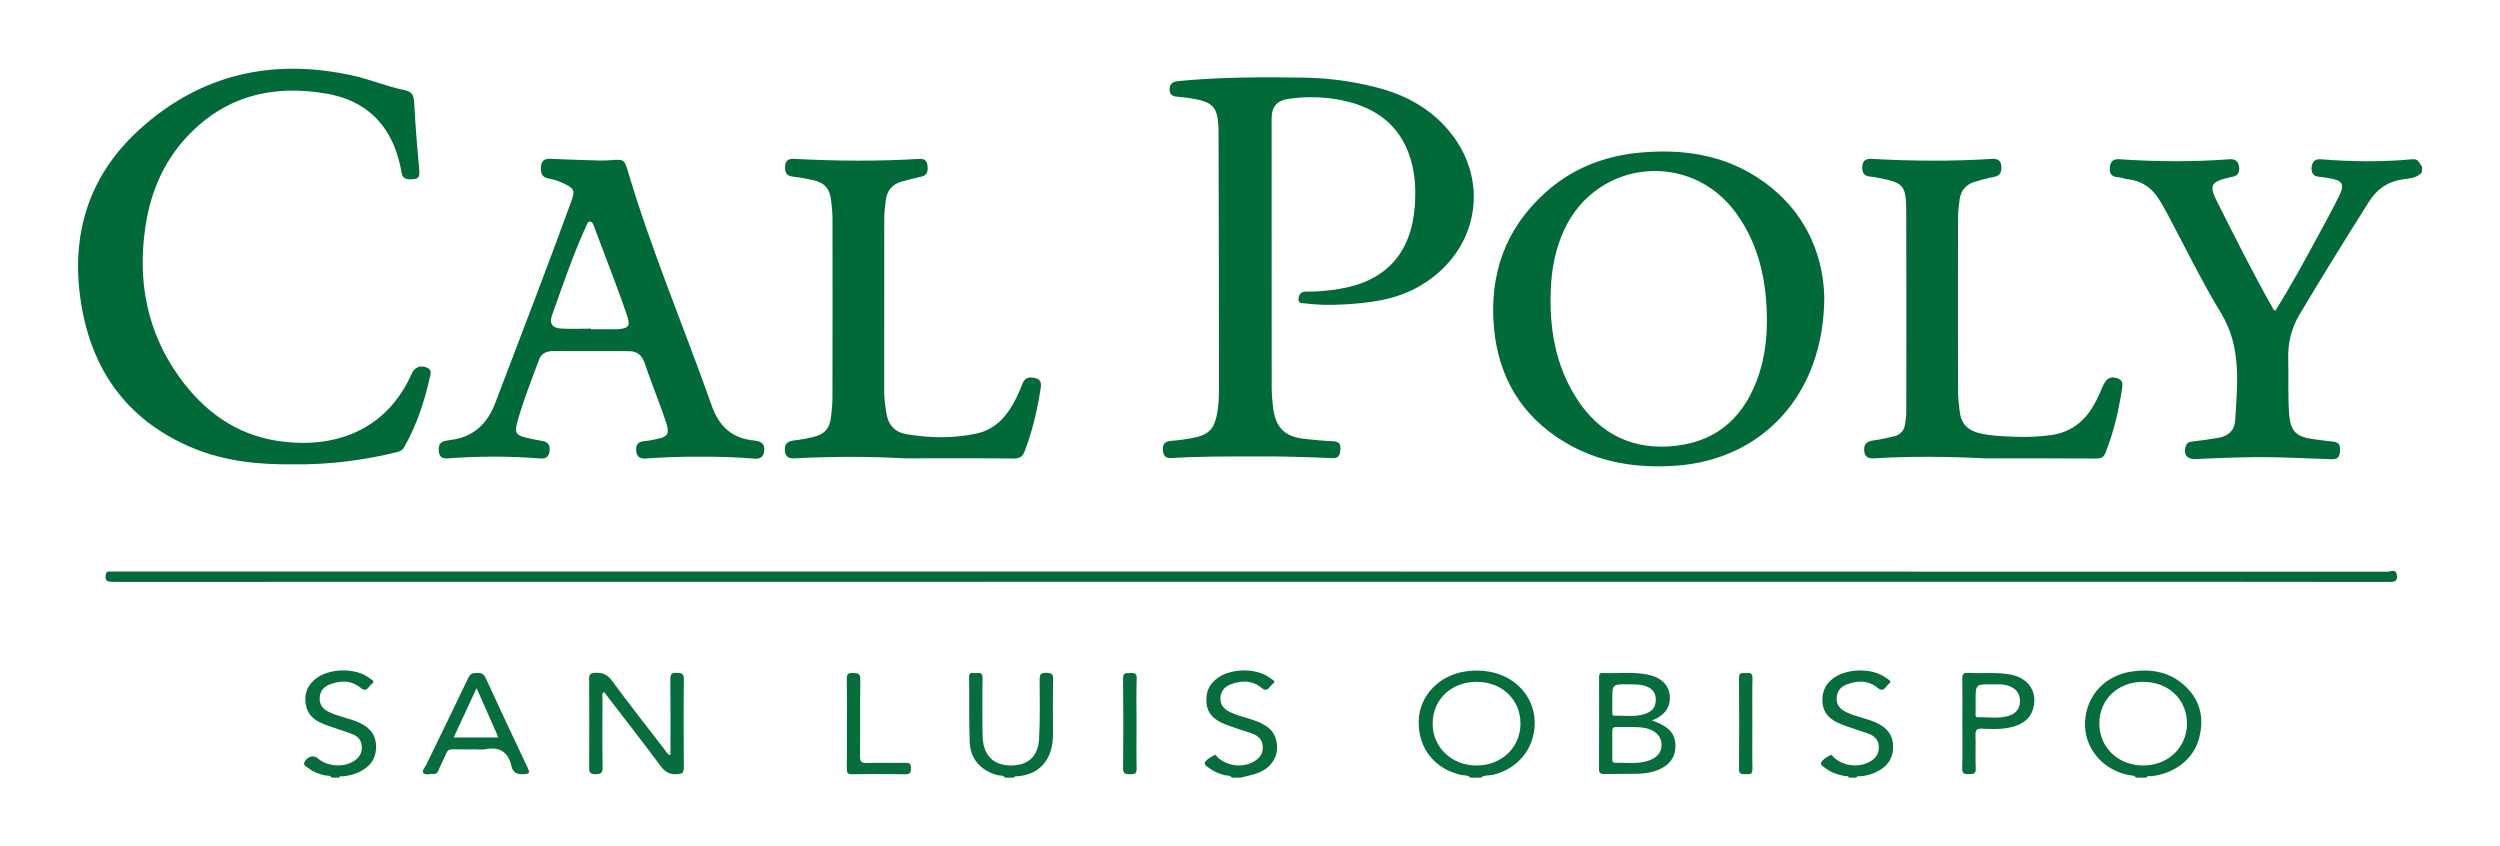 <?xml version="1.0" encoding="utf-8"?>
<!-- Generator: Adobe Illustrator 16.0.4, SVG Export Plug-In . SVG Version: 6.00 Build 0)  -->
<!DOCTYPE svg PUBLIC "-//W3C//DTD SVG 1.1//EN" "http://www.w3.org/Graphics/SVG/1.1/DTD/svg11.dtd">
<svg version="1.1" id="Layer_1" xmlns="http://www.w3.org/2000/svg" xmlns:xlink="http://www.w3.org/1999/xlink" x="0px" y="0px"
	 width="383.98px" height="130px" viewBox="836.099 452.333 383.98 130" enable-background="new 836.099 452.333 383.98 130"
	 xml:space="preserve">
<g id="kSu788.tif">
	<g>
		<path fill-rule="evenodd" clip-rule="evenodd" fill="#026A38" d="M1208.089,478.797c-0.777,0.925-1.936,0.93-2.963,1.081
			c-2.297,0.339-3.948,1.496-5.17,3.432c-3.617,5.728-7.187,11.484-10.654,17.304c-1.249,2.098-1.813,4.347-1.748,6.789
			c0.076,2.862-0.071,5.728,0.147,8.59c0.188,2.47,1.034,3.414,3.497,3.756c1.119,0.155,2.238,0.311,3.361,0.431
			c0.977,0.104,0.977,0.82,0.938,1.498c-0.039,0.686-0.286,1.232-1.167,1.192c-2.26-0.103-4.521-0.153-6.78-0.244
			c-4.75-0.191-9.495-0.011-14.239,0.217c-1.232,0.06-1.839-0.634-1.56-1.784c0.125-0.513,0.365-0.836,0.979-0.901
			c1.383-0.146,2.761-0.355,4.133-0.59c1.465-0.249,2.447-1.114,2.537-2.615c0.338-5.651,1.03-11.272-2.19-16.568
			c-3.025-4.974-5.562-10.244-8.315-15.383c-0.285-0.53-0.598-1.045-0.893-1.57c-1.118-1.984-2.696-3.303-5.042-3.562
			c-0.558-0.062-1.1-0.302-1.656-0.336c-1.054-0.066-1.231-0.736-1.142-1.561c0.09-0.814,0.497-1.247,1.435-1.184
			c5.647,0.38,11.298,0.433,16.945,0.001c0.931-0.07,1.349,0.373,1.462,1.173c0.112,0.803-0.162,1.416-1.085,1.53
			c-0.148,0.019-0.293,0.068-0.439,0.104c-2.833,0.675-3.132,1.189-1.834,3.755c2.749,5.437,5.459,10.896,8.472,16.194
			c0.108,0.189,0.164,0.434,0.469,0.511c2.269-3.659,4.352-7.438,6.401-11.237c1.144-2.117,2.316-4.222,3.378-6.38
			c0.894-1.817,0.531-2.399-1.477-2.726c-0.52-0.085-1.041-0.19-1.565-0.223c-0.936-0.06-1.258-0.637-1.185-1.445
			c0.071-0.792,0.46-1.329,1.396-1.253c4.705,0.385,9.414,0.435,14.116-0.002c0.941-0.087,1.036,0.639,1.437,1.102
			C1208.089,478.193,1208.089,478.495,1208.089,478.797z"/>
		<path fill-rule="evenodd" clip-rule="evenodd" fill="#086D3C" d="M1164.2,571.778c-0.343-0.438-0.878-0.327-1.323-0.428
			c-4.025-0.916-6.727-4.283-6.53-8.184c0.204-4.044,3.106-7.119,7.228-7.704c2.848-0.404,5.509,0.025,7.753,1.9
			c2.673,2.233,3.41,5.156,2.509,8.455c-0.854,3.125-3.753,5.333-7.264,5.732c-0.266,0.03-0.62-0.163-0.789,0.228
			C1165.256,571.778,1164.728,571.778,1164.2,571.778z M1158.542,563.422c-0.01,3.683,2.822,6.441,6.655,6.484
			c3.865,0.043,6.809-2.748,6.808-6.456c-0.001-3.679-2.849-6.386-6.722-6.39C1161.397,557.057,1158.551,559.742,1158.542,563.422z"
			/>
		<path fill-rule="evenodd" clip-rule="evenodd" fill="#086D3C" d="M1061.942,571.778c-0.389-0.444-0.961-0.312-1.443-0.424
			c-4.135-0.951-6.654-4.194-6.49-8.413c0.148-3.808,3.147-6.896,7.188-7.487c1.559-0.229,3.079-0.157,4.581,0.26
			c3.716,1.032,6.139,4.212,6.039,7.883c-0.104,3.8-2.629,6.827-6.396,7.737c-0.631,0.152-1.335,0.002-1.894,0.444
			C1062.998,571.778,1062.47,571.778,1061.942,571.778z M1062.925,557.061c-3.888-0.007-6.743,2.663-6.782,6.343
			c-0.039,3.686,2.916,6.522,6.774,6.504c3.828-0.02,6.708-2.781,6.714-6.438C1069.636,559.785,1066.793,557.067,1062.925,557.061z"
			/>
		<path fill-rule="evenodd" clip-rule="evenodd" fill="#086D3C" d="M990.453,571.778c-0.258-0.434-0.739-0.282-1.104-0.378
			c-2.578-0.677-4.219-2.46-4.315-5.12c-0.121-3.31-0.043-6.627-0.088-9.941c-0.014-0.969,0.663-0.565,1.096-0.626
			c0.567-0.079,0.988-0.048,0.971,0.776c-0.054,2.599-0.021,5.198-0.018,7.797c0,0.452,0.007,0.904,0.033,1.355
			c0.161,2.734,1.634,4.206,4.254,4.261c2.624,0.055,4.267-1.336,4.411-4.067c0.16-3.043,0.108-6.099,0.086-9.148
			c-0.005-0.776,0.193-1.013,0.987-1.012c0.801,0.002,1.11,0.144,1.089,1.041c-0.065,2.748-0.045,5.499-0.02,8.248
			c0.041,4.316-2.354,6.508-5.801,6.616c-0.077,0.002-0.149,0.13-0.224,0.198C991.357,571.778,990.905,571.778,990.453,571.778z"/>
		<path fill-rule="evenodd" clip-rule="evenodd" fill="#086D3C" d="M887.064,571.778c-0.314-0.418-0.821-0.263-1.229-0.378
			c-0.807-0.228-1.599-0.487-2.242-1.013c-0.328-0.268-1.114-0.46-0.654-1.138c0.557-0.821,1.371-0.959,1.958-0.448
			c1.445,1.257,3.848,1.458,5.497,0.463c0.838-0.505,1.31-1.205,1.279-2.22c-0.03-1.002-0.587-1.629-1.449-1.957
			c-1.367-0.521-2.779-0.925-4.147-1.441c-1.332-0.504-2.532-1.196-2.925-2.728c-0.422-1.646-0.026-3.068,1.255-4.187
			c2.077-1.814,6.289-1.921,8.453-0.225c0.256,0.201,0.947,0.455,0.35,0.868c-0.464,0.321-0.771,1.388-1.653,0.657
			c-1.514-1.252-3.165-1.229-4.874-0.547c-0.906,0.362-1.444,1.035-1.484,2.066c-0.041,1.052,0.51,1.684,1.387,2.119
			c1.422,0.707,3.009,0.946,4.462,1.559c1.64,0.69,2.784,1.77,2.814,3.7c0.031,1.978-0.971,3.252-2.706,4.034
			c-0.761,0.343-1.56,0.542-2.395,0.598c-0.205,0.014-0.465-0.085-0.565,0.216C887.818,571.778,887.441,571.778,887.064,571.778z"/>
		<path fill-rule="evenodd" clip-rule="evenodd" fill="#086D3C" d="M1025.293,571.778c-0.261-0.422-0.737-0.283-1.105-0.385
			c-0.77-0.215-1.511-0.477-2.154-0.946c-0.376-0.274-1.071-0.589-0.854-1.03c0.235-0.479,0.888-0.78,1.402-1.083
			c0.288-0.17,0.413,0.219,0.591,0.374c1.493,1.313,3.765,1.576,5.475,0.615c0.88-0.495,1.434-1.185,1.405-2.262
			c-0.028-1.061-0.648-1.675-1.544-2.013c-1.37-0.517-2.792-0.9-4.154-1.434c-2.279-0.892-3.102-2.141-2.946-4.251
			c0.079-1.078,0.569-1.936,1.367-2.631c2.071-1.806,6.294-1.925,8.453-0.216c0.243,0.193,0.979,0.438,0.355,0.856
			c-0.468,0.315-0.771,1.399-1.67,0.648c-1.472-1.229-3.103-1.203-4.781-0.581c-0.96,0.356-1.551,1.078-1.587,2.131
			c-0.035,1.023,0.545,1.67,1.425,2.11c1.354,0.679,2.862,0.911,4.254,1.481c1.335,0.548,2.485,1.274,2.869,2.791
			c0.57,2.254-0.485,4.224-2.806,5.104c-0.848,0.322-1.757,0.484-2.638,0.719C1026.197,571.778,1025.745,571.778,1025.293,571.778z"
			/>
		<path fill-rule="evenodd" clip-rule="evenodd" fill="#086D3C" d="M1120.084,571.778c-0.128-0.342-0.443-0.206-0.678-0.255
			c-0.964-0.201-1.903-0.471-2.713-1.051c-0.386-0.276-1.074-0.61-0.88-1.032c0.223-0.482,0.87-0.798,1.381-1.106
			c0.284-0.171,0.424,0.216,0.606,0.374c1.521,1.314,3.762,1.572,5.474,0.62c0.889-0.494,1.422-1.186,1.397-2.262
			c-0.023-1.063-0.633-1.679-1.53-2.017c-1.37-0.516-2.79-0.899-4.15-1.434c-2.202-0.865-3.048-2.062-2.98-4.016
			c0.04-1.157,0.515-2.107,1.38-2.86c2.075-1.804,6.276-1.934,8.454-0.241c0.253,0.196,0.958,0.449,0.375,0.865
			c-0.457,0.326-0.77,1.398-1.646,0.676c-1.517-1.251-3.165-1.229-4.877-0.562c-0.911,0.354-1.457,1.03-1.503,2.056
			c-0.046,1.041,0.492,1.687,1.373,2.129c1.42,0.714,3.003,0.959,4.461,1.561c1.904,0.784,2.839,2.021,2.838,3.802
			c-0.002,1.974-1.057,3.228-2.796,3.98c-0.728,0.315-1.492,0.507-2.29,0.558c-0.205,0.013-0.466-0.086-0.564,0.216
			C1120.838,571.778,1120.461,571.778,1120.084,571.778z"/>
		<path fill-rule="evenodd" clip-rule="evenodd" fill="#026A38" d="M1029.265,522.445c-5.012,0-9.084-0.03-13.148,0.244
			c-0.929,0.062-1.319-0.276-1.395-1.142c-0.076-0.879,0.177-1.42,1.188-1.497c1.198-0.092,2.399-0.251,3.577-0.489
			c2.309-0.469,3.148-1.423,3.563-3.767c0.218-1.232,0.271-2.475,0.271-3.715c-0.008-13.081-0.01-26.162-0.064-39.243
			c-0.018-4.211-0.698-4.905-4.841-5.493c-0.447-0.063-0.899-0.092-1.35-0.13c-0.725-0.06-1.343-0.195-1.324-1.152
			c0.017-0.935,0.532-1.201,1.363-1.28c6.465-0.619,12.945-0.627,19.429-0.523c3.63,0.058,7.208,0.557,10.729,1.43
			c4.219,1.047,7.988,2.946,10.93,6.211c7.053,7.829,5.137,19.066-4.06,24.386c-3.69,2.135-7.73,2.597-11.846,2.82
			c-1.922,0.104-3.844,0.066-5.758-0.172c-0.431-0.054-1.028,0.046-0.99-0.62c0.035-0.62,0.274-1.193,1.08-1.185
			c1.737,0.02,3.459-0.14,5.176-0.417c7.145-1.155,11.065-5.473,11.602-12.722c0.157-2.124,0.099-4.222-0.391-6.288
			c-1.353-5.71-5.179-8.806-10.744-9.956c-2.634-0.545-5.306-0.615-7.984-0.27c-2.05,0.264-2.871,1.125-2.872,3.18
			c-0.004,13.722-0.004,27.444,0.014,41.166c0.002,1.09,0.098,2.186,0.239,3.267c0.384,2.938,1.809,4.323,4.771,4.65
			c1.497,0.165,2.999,0.307,4.502,0.372c0.982,0.042,1.1,0.63,1.029,1.36c-0.068,0.695-0.196,1.272-1.201,1.232
			C1036.617,522.536,1032.473,522.383,1029.265,522.445z"/>
		<path fill-rule="evenodd" clip-rule="evenodd" fill="#026A38" d="M881.038,523.653c-5.138,0.049-10.318-0.44-15.254-2.485
			c-9.55-3.958-15.163-11.163-17.043-21.191c-2.007-10.7,0.542-20.235,8.7-27.683c9.418-8.596,20.574-11.104,32.973-8.324
			c2.61,0.585,5.089,1.653,7.697,2.175c1.353,0.271,1.547,0.847,1.608,2.019c0.182,3.461,0.467,6.918,0.778,10.37
			c0.071,0.786-0.052,1.266-0.892,1.32c-0.8,0.052-1.64,0.114-1.823-0.99c-0.236-1.414-0.608-2.791-1.157-4.117
			c-1.93-4.669-5.557-7.199-10.406-8.038c-8.261-1.429-15.584,0.376-21.44,6.663c-3.601,3.865-5.567,8.563-6.34,13.736
			c-1.246,8.34,0.194,16.145,5.164,23.087c3.762,5.253,8.713,8.906,15.215,9.87c8.355,1.238,16.57-1.374,20.555-10.42
			c0.444-1.008,1.558-1.306,2.501-0.741c0.418,0.249,0.415,0.59,0.334,0.972c-0.828,3.882-2.044,7.622-4.006,11.095
			c-0.24,0.427-0.564,0.662-1.036,0.779C891.912,523.053,886.585,523.727,881.038,523.653z"/>
		<path fill-rule="evenodd" clip-rule="evenodd" fill="#026A38" d="M1116.296,497.977c-0.043,14.925-9.48,24.948-22.787,25.884
			c-6.081,0.428-11.887-0.48-17.159-3.666c-6.55-3.957-10.083-9.897-10.783-17.458c-0.759-8.185,1.702-15.257,7.883-20.824
			c4.17-3.756,9.182-5.683,14.734-6.159c6.135-0.526,12.067,0.257,17.394,3.563C1113.072,483.971,1116.133,491.054,1116.296,497.977
			z M1107.481,501.329c-0.043-5.882-1.225-11.446-4.756-16.299c-6.966-9.573-21.248-8.223-26.315,2.468
			c-1.41,2.975-2.004,6.142-2.128,9.402c-0.223,5.872,0.716,11.5,3.918,16.546c3.576,5.635,8.812,8.128,15.389,7.348
			c6.609-0.784,10.654-4.812,12.685-11.002C1107.174,507.049,1107.494,504.211,1107.481,501.329z"/>
		<path fill-rule="evenodd" clip-rule="evenodd" fill="#026A38" d="M943.531,522.487c-2.672-0.055-5.458,0.092-8.241,0.269
			c-0.905,0.057-1.374-0.258-1.472-1.126c-0.1-0.883,0.215-1.444,1.194-1.536c0.71-0.066,1.415-0.209,2.114-0.355
			c1.503-0.314,1.81-0.818,1.343-2.322c-0.346-1.112-0.765-2.202-1.163-3.297c-0.733-2.013-1.508-4.011-2.203-6.036
			c-0.406-1.181-1.126-1.813-2.396-1.813c-3.883,0.001-7.765-0.024-11.647-0.013c-0.949,0.003-1.78,0.286-2.159,1.307
			c-1.191,3.205-2.476,6.379-3.369,9.685c-0.421,1.558-0.153,1.938,1.409,2.319c0.839,0.204,1.692,0.357,2.544,0.508
			c0.933,0.165,1.11,0.828,1.018,1.597c-0.095,0.781-0.53,1.149-1.398,1.08c-4.743-0.375-9.49-0.374-14.233-0.013
			c-0.865,0.065-1.294-0.261-1.376-1.077c-0.078-0.777,0.077-1.44,0.998-1.614c0.222-0.041,0.443-0.094,0.667-0.119
			c3.565-0.401,5.776-2.44,7.014-5.718c2.098-5.556,4.241-11.094,6.341-16.648c1.78-4.711,3.554-9.425,5.274-14.158
			c0.69-1.897,0.535-2.124-1.299-2.99c-0.719-0.34-1.481-0.537-2.257-0.696c-1.045-0.215-1.097-1.017-1.033-1.838
			c0.061-0.798,0.488-1.193,1.343-1.157c2.522,0.109,5.046,0.186,7.568,0.259c0.603,0.017,1.208-0.007,1.809-0.053
			c1.954-0.151,2.079-0.128,2.631,1.733c3.63,12.233,8.63,23.975,12.867,35.988c1.132,3.209,3.148,5.019,6.52,5.345
			c0.906,0.088,1.652,0.411,1.549,1.506c-0.08,0.846-0.453,1.35-1.474,1.274C949.23,522.57,946.442,522.435,943.531,522.487z
			 M926.878,502.814c0,0.03,0,0.061,0,0.091c1.243,0,2.486,0,3.729,0c0.075,0,0.151-0.001,0.227-0.005
			c1.867-0.107,2.135-0.461,1.537-2.23c-0.601-1.778-1.258-3.539-1.913-5.298c-1.036-2.779-2.085-5.554-3.146-8.323
			c-0.113-0.297-0.239-0.696-0.642-0.687c-0.282,0.007-0.376,0.334-0.484,0.57c-2.062,4.515-3.656,9.213-5.32,13.88
			c-0.428,1.199,0.097,1.911,1.387,1.981C923.789,502.879,925.336,502.814,926.878,502.814z"/>
		<path fill-rule="evenodd" clip-rule="evenodd" fill="#026A38" d="M1028.306,541.694c-58.25,0-116.5-0.001-174.751,0.016
			c-0.836,0-1.39-0.046-1.214-1.103c0.065-0.394,0.215-0.512,0.572-0.494c0.264,0.013,0.528,0.002,0.792,0.002
			c116.388,0,232.774-0.001,349.162,0.025c0.437,0,1.189-0.496,1.359,0.447c0.151,0.838-0.127,1.132-1.058,1.13
			c-17.945-0.031-35.893-0.023-53.838-0.023C1108.989,541.694,1068.647,541.694,1028.306,541.694z"/>
		<path fill-rule="evenodd" clip-rule="evenodd" fill="#026A38" d="M974.995,522.728c-5.58-0.306-11.16-0.295-16.734,0.004
			c-0.948,0.05-1.525-0.134-1.609-1.188c-0.087-1.078,0.462-1.461,1.444-1.568c0.934-0.102,1.862-0.282,2.779-0.489
			c1.856-0.419,2.646-1.277,2.87-3.146c0.121-1.009,0.209-2.028,0.211-3.043c0.019-9.087,0.021-18.173,0.007-27.26
			c-0.002-0.977-0.092-1.958-0.212-2.929c-0.233-1.872-1.015-2.724-2.881-3.137c-0.991-0.22-1.997-0.396-3.006-0.509
			c-0.998-0.11-1.229-0.7-1.182-1.564c0.05-0.901,0.493-1.212,1.398-1.165c6.404,0.331,12.812,0.399,19.216,0.002
			c0.846-0.053,1.188,0.334,1.264,1.068c0.078,0.754-0.002,1.441-0.938,1.656c-1.025,0.235-2.051,0.479-3.062,0.769
			c-1.466,0.419-2.255,1.442-2.426,2.934c-0.107,0.935-0.218,1.876-0.22,2.814c-0.018,8.785-0.013,17.57-0.011,26.354
			c0,1.247,0.159,2.475,0.383,3.702c0.312,1.706,1.373,2.704,2.986,2.98c3.59,0.616,7.208,0.68,10.785-0.082
			c3.07-0.654,4.846-2.868,6.164-5.526c0.351-0.706,0.646-1.441,0.933-2.176c0.373-0.952,1.105-1.027,1.945-0.827
			c0.83,0.196,0.969,0.715,0.845,1.534c-0.499,3.284-1.252,6.493-2.423,9.608c-0.336,0.895-0.765,1.229-1.792,1.217
			C986.152,522.69,980.573,522.728,974.995,522.728z"/>
		<path fill-rule="evenodd" clip-rule="evenodd" fill="#026A38" d="M1141.003,522.735c-5.654-0.281-11.31-0.354-16.957-0.005
			c-0.958,0.06-1.542-0.15-1.625-1.183c-0.084-1.057,0.473-1.45,1.455-1.575c1.042-0.132,2.072-0.371,3.096-0.611
			c1.023-0.241,1.62-0.912,1.749-1.968c0.068-0.56,0.167-1.122,0.167-1.683c0.009-10.292,0.023-20.584-0.005-30.876
			c-0.012-4.067-0.391-4.459-4.438-5.207c-0.333-0.062-0.667-0.144-1.003-0.159c-1.021-0.049-1.377-0.628-1.312-1.57
			c0.065-0.973,0.61-1.212,1.525-1.161c6.14,0.342,12.283,0.385,18.422,0.001c0.924-0.059,1.356,0.286,1.414,1.153
			c0.055,0.832-0.155,1.446-1.151,1.613c-0.996,0.168-1.973,0.475-2.946,0.757c-1.38,0.4-2.131,1.374-2.322,2.764
			c-0.128,0.931-0.233,1.874-0.234,2.812c-0.018,8.859-0.02,17.719,0.001,26.578c0.002,1.051,0.137,2.104,0.258,3.15
			c0.211,1.822,1.228,2.878,3.034,3.305c1.817,0.429,3.658,0.484,5.5,0.549c1.846,0.064,3.689-0.005,5.524-0.266
			c2.946-0.417,5.06-2.026,6.503-4.554c0.576-1.009,1.044-2.083,1.518-3.146c0.442-0.992,1.053-1.323,2.013-1.064
			c0.992,0.268,0.96,0.908,0.826,1.754c-0.524,3.317-1.272,6.568-2.52,9.698c-0.278,0.699-0.643,0.924-1.418,0.918
			C1152.386,522.716,1146.694,522.735,1141.003,522.735z"/>
		<path fill-rule="evenodd" clip-rule="evenodd" fill="#086D3C" d="M939.077,568.304c0-3.921,0.021-7.764-0.018-11.605
			c-0.007-0.757,0.132-1.059,0.965-1.021c0.738,0.033,1.127,0.054,1.114,1.005c-0.06,4.52-0.048,9.041-0.007,13.562
			c0.008,0.824-0.271,0.952-1.022,0.997c-1.126,0.067-1.837-0.301-2.523-1.224c-2.851-3.833-5.793-7.598-8.709-11.396
			c-0.417,0.271-0.236,0.644-0.237,0.943c-0.016,3.541-0.043,7.083,0.013,10.624c0.015,0.896-0.298,1.038-1.097,1.051
			c-0.84,0.014-0.975-0.303-0.97-1.048c0.031-4.521,0.031-9.041-0.001-13.562c-0.005-0.725,0.181-0.913,0.923-0.959
			c1.163-0.07,1.902,0.282,2.618,1.256c2.633,3.577,5.377,7.073,8.092,10.59C938.439,567.804,938.583,568.227,939.077,568.304z"/>
		<path fill-rule="evenodd" clip-rule="evenodd" fill="#086D3C" d="M1089.84,562.992c2.685,0.938,3.645,2.083,3.595,4.074
			c-0.04,1.616-0.902,2.669-2.285,3.347c-1.207,0.593-2.519,0.75-3.844,0.772c-1.582,0.027-3.165-0.002-4.747,0.034
			c-0.602,0.014-0.87-0.116-0.866-0.801c0.027-4.635,0.015-9.27,0.015-13.904c-0.001-0.415-0.08-0.846,0.591-0.816
			c2.291,0.1,4.599-0.211,6.875,0.249c2.094,0.423,3.315,1.65,3.397,3.37C1092.658,561.162,1091.638,562.248,1089.84,562.992z
			 M1086.494,563.998c-0.877,0-1.518,0.01-2.157-0.003c-0.425-0.009-0.607,0.164-0.604,0.6c0.014,1.469,0.007,2.937,0.005,4.405
			c0,0.304,0.094,0.516,0.443,0.501c1.757-0.072,3.544,0.254,5.258-0.387c1.24-0.464,1.896-1.32,1.856-2.41
			c-0.04-1.135-0.708-1.971-1.91-2.389C1088.368,563.962,1087.308,564.024,1086.494,563.998z M1083.737,559.859
			c0,0.6-0.005,1.2,0.002,1.801c0.004,0.25-0.057,0.603,0.324,0.594c1.748-0.043,3.544,0.321,5.211-0.485
			c0.824-0.398,1.159-1.147,1.145-2.039c-0.015-0.918-0.479-1.555-1.314-1.92c-0.923-0.402-1.907-0.358-2.88-0.37
			C1083.736,557.41,1083.736,557.417,1083.737,559.859z"/>
		<path fill-rule="evenodd" clip-rule="evenodd" fill="#086D3C" d="M909.134,567.429c-1.167,0-2.335,0.026-3.501-0.011
			c-0.536-0.018-0.813,0.174-1.017,0.664c-0.357,0.867-0.808,1.695-1.171,2.561c-0.171,0.406-0.394,0.619-0.839,0.566
			c-0.51-0.061-1.2,0.245-1.486-0.156c-0.257-0.359,0.264-0.872,0.469-1.298c2.138-4.432,4.314-8.846,6.422-13.292
			c0.329-0.695,0.749-0.772,1.395-0.776c0.628-0.004,0.991,0.137,1.281,0.768c2.118,4.607,4.275,9.196,6.446,13.777
			c0.343,0.723,0.378,0.985-0.59,1.015c-1.015,0.031-1.66-0.215-1.889-1.238c-0.492-2.211-1.853-3.03-4.055-2.593
			C910.129,567.509,909.624,567.429,909.134,567.429z M909.297,558.026c-1.232,2.655-2.359,5.084-3.518,7.579
			c2.346,0,4.561,0,6.833,0c-0.093-0.251-0.146-0.426-0.221-0.592C911.393,562.753,910.391,560.494,909.297,558.026z"/>
		<path fill-rule="evenodd" clip-rule="evenodd" fill="#086D3C" d="M1137.501,563.425c0-2.258,0.021-4.517-0.014-6.773
			c-0.011-0.678,0.085-1.008,0.892-0.965c2.175,0.115,4.365-0.154,6.53,0.254c2.774,0.522,4.213,2.702,3.449,5.273
			c-0.526,1.773-1.935,2.498-3.592,2.862c-1.41,0.311-2.851,0.236-4.274,0.179c-0.822-0.034-1.001,0.239-0.974,1.01
			c0.059,1.691-0.043,3.39,0.041,5.079c0.05,0.979-0.5,0.847-1.115,0.879c-0.694,0.037-0.986-0.114-0.965-0.911
			C1137.54,568.018,1137.501,565.721,1137.501,563.425z M1139.537,559.901c0,0.678-0.005,1.356,0.002,2.035
			c0.003,0.249-0.064,0.586,0.34,0.568c1.647-0.073,3.331,0.295,4.934-0.292c0.957-0.351,1.513-1.062,1.538-2.146
			c0.026-1.122-0.499-1.857-1.491-2.296c-0.891-0.393-1.845-0.325-2.783-0.331C1139.536,557.425,1139.536,557.431,1139.537,559.901z
			"/>
		<path fill-rule="evenodd" clip-rule="evenodd" fill="#086D3C" d="M966.176,563.379c0-2.221,0.029-4.442-0.017-6.661
			c-0.015-0.739,0.105-1.076,0.954-1.032c0.729,0.038,1.14,0.043,1.125,1c-0.062,3.913,0.003,7.828-0.049,11.742
			c-0.012,0.895,0.238,1.133,1.116,1.103c1.955-0.067,3.914,0.001,5.87-0.034c0.612-0.011,0.869,0.125,0.834,0.795
			c-0.029,0.584-0.009,0.975-0.814,0.96c-2.746-0.051-5.495-0.042-8.241-0.004c-0.695,0.009-0.795-0.277-0.788-0.868
			C966.191,568.046,966.176,565.712,966.176,563.379z"/>
		<path fill-rule="evenodd" clip-rule="evenodd" fill="#086D3C" d="M1105.245,563.521c0,2.298-0.033,4.597,0.019,6.894
			c0.018,0.783-0.334,0.875-0.951,0.822c-0.531-0.046-1.126,0.186-1.118-0.776c0.038-4.671,0.039-9.343,0-14.014
			c-0.008-0.999,0.631-0.68,1.13-0.735c0.603-0.068,0.961,0.009,0.941,0.803C1105.209,558.849,1105.245,561.186,1105.245,563.521z"
			/>
		<path fill-rule="evenodd" clip-rule="evenodd" fill="#086D3C" d="M1010.661,563.439c0,2.3-0.037,4.601,0.02,6.898
			c0.021,0.809-0.304,0.923-0.986,0.911c-0.672-0.012-1.106-0.011-1.097-0.929c0.048-4.599,0.051-9.199-0.003-13.798
			c-0.011-0.945,0.501-0.801,1.063-0.814c0.592-0.014,1.059-0.078,1.028,0.834C1010.609,558.839,1010.661,561.14,1010.661,563.439z"
			/>
	</g>
</g>
</svg>
